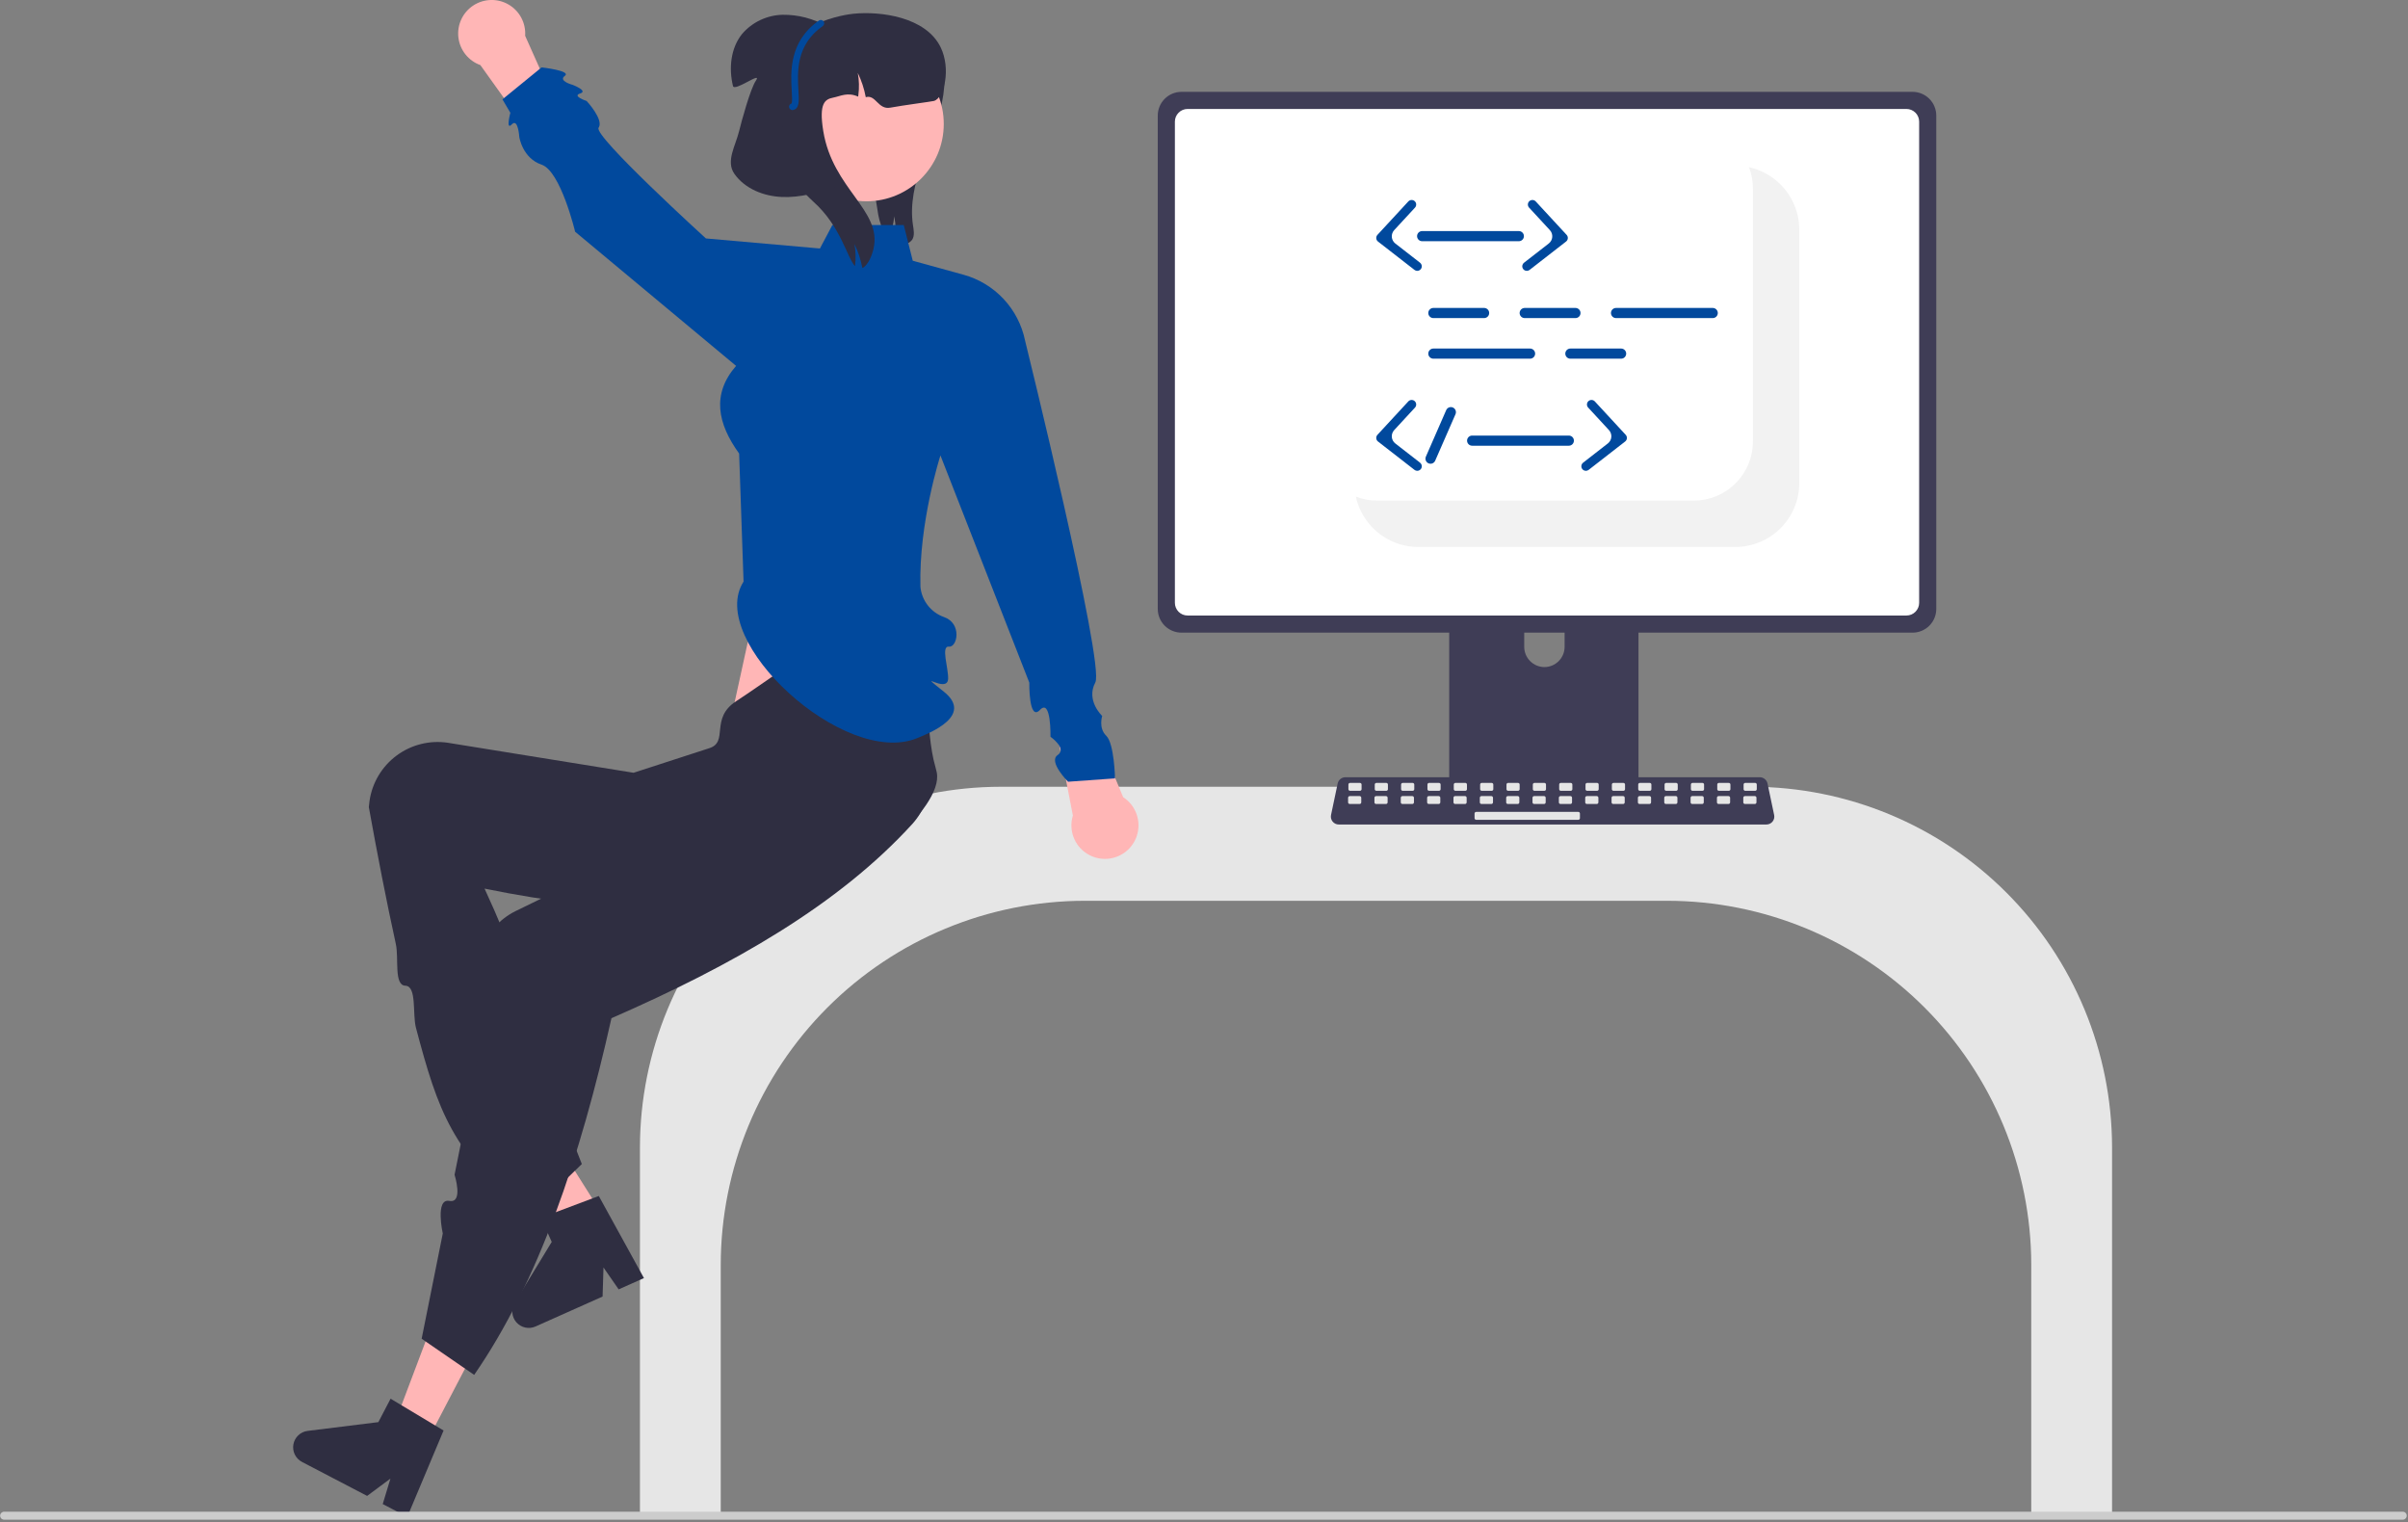 <svg xmlns="http://www.w3.org/2000/svg" width="1740" height="1100" viewBox="0 0 1740 1100" fill="none"><rect x="0" y="0" width="1740" height="1100" fill="#808080" stroke="none"/><g clip-path="url(#clip0_2002_1471)"><path d="M659.146 173.196C657.948 174.741 656.292 175.868 654.414 176.415C652.537 176.962 650.534 176.902 648.693 176.242C648.133 176.077 647.584 175.876 647.049 175.642C647.653 169.179 647.353 162.664 646.159 156.283C645.689 161.768 644.348 167.142 642.186 172.204C640.423 170.436 638.98 168.376 637.921 166.115C635.948 161.437 634.641 156.505 634.037 151.464C631.118 134.289 628.239 116.421 633.001 99.637C639.977 75.117 661.974 57.491 671.162 33.701L675.689 29.638C683.437 42.833 683.78 59.229 680.621 74.191C677.48 89.182 671.148 103.253 666.143 117.71C661.138 132.167 657.388 147.546 659.71 162.674C660.244 166.236 661.058 170.151 659.146 173.196Z" fill="#2F2E41"></path><path d="M558.55 380.662L529.051 515.583L657.897 557.548L638.95 380.662H558.55Z" fill="#FFB6B6"></path><path d="M1467.77 1096.69H1526.16V829.012C1526.08 759.932 1498.6 693.703 1449.75 644.856C1400.91 596.008 1334.68 568.531 1265.6 568.453H722.974C653.893 568.531 587.665 596.008 538.818 644.856C489.971 693.703 462.494 759.932 462.416 829.012V1096.69H520.802V913.82C520.881 844.098 548.613 777.253 597.914 727.951C647.216 678.649 714.06 650.917 783.783 650.838H1204.79C1274.51 650.917 1341.36 678.649 1390.66 727.951C1439.96 777.253 1467.69 844.098 1467.77 913.82V1096.69Z" fill="#E6E6E6"></path><path d="M1177.36 371.048H1053.77C1052.02 371.05 1050.34 371.747 1049.11 372.985C1047.87 374.223 1047.18 375.901 1047.18 377.649V572.887H1183.96V377.649C1183.96 376.782 1183.79 375.924 1183.46 375.122C1183.13 374.321 1182.64 373.593 1182.03 372.98C1181.42 372.367 1180.69 371.881 1179.89 371.549C1179.09 371.218 1178.23 371.047 1177.36 371.048ZM1115.98 481.98C1112.11 481.962 1108.41 480.418 1105.68 477.685C1102.95 474.952 1101.4 471.251 1101.39 467.386V444.867C1101.39 440.999 1102.93 437.292 1105.67 434.559C1108.4 431.827 1112.11 430.291 1115.98 430.291C1119.85 430.291 1123.56 431.827 1126.29 434.559C1129.03 437.292 1130.57 440.999 1130.57 444.867V467.386C1130.56 471.251 1129.01 474.952 1126.28 477.686C1123.55 480.419 1119.84 481.962 1115.98 481.98Z" fill="#3F3D56"></path><path d="M1382.02 66.358H853.711C849.172 66.366 844.821 68.172 841.611 71.382C838.402 74.591 836.595 78.942 836.588 83.481V439.984C836.592 444.524 838.398 448.876 841.608 452.087C844.818 455.297 849.171 457.102 853.711 457.106H1382.02C1386.56 457.102 1390.91 455.297 1394.12 452.087C1397.33 448.876 1399.13 444.524 1399.14 439.984V83.481C1399.13 78.942 1397.33 74.591 1394.12 71.382C1390.91 68.172 1386.56 66.366 1382.02 66.358Z" fill="#3F3D56"></path><path d="M1377.6 78.726H858.122C855.692 78.731 853.363 79.7 851.646 81.42C849.929 83.141 848.965 85.472 848.965 87.902V435.568C848.969 437.996 849.935 440.322 851.652 442.039C853.368 443.755 855.695 444.721 858.122 444.726H1377.6C1380.03 444.721 1382.36 443.755 1384.07 442.039C1385.79 440.322 1386.76 437.996 1386.76 435.568V87.902C1386.76 85.471 1385.8 83.141 1384.08 81.42C1382.36 79.7 1380.03 78.731 1377.6 78.726Z" fill="white"></path><path d="M1046.76 566.642V585.478C1046.76 586.454 1047.15 587.39 1047.84 588.08C1048.53 588.77 1049.46 589.159 1050.44 589.161H1180.7C1181.67 589.156 1182.61 588.766 1183.3 588.077C1183.99 587.387 1184.38 586.453 1184.38 585.478V566.642H1046.76Z" fill="#3F3D56"></path><path d="M1276.42 595.717H967.355C966.509 595.717 965.674 595.528 964.91 595.165C964.146 594.801 963.474 594.271 962.941 593.614C962.407 592.957 962.028 592.19 961.829 591.367C961.63 590.545 961.618 589.689 961.792 588.861L966.588 566.084C966.861 564.81 967.561 563.668 968.573 562.846C969.585 562.025 970.847 561.575 972.15 561.57H1271.62C1272.93 561.575 1274.19 562.025 1275.2 562.846C1276.21 563.668 1276.91 564.81 1277.19 566.084L1281.98 588.861C1282.16 589.689 1282.14 590.545 1281.95 591.367C1281.75 592.19 1281.37 592.957 1280.83 593.614C1280.3 594.271 1279.63 594.801 1278.86 595.165C1278.1 595.528 1277.26 595.717 1276.42 595.717Z" fill="#3F3D56"></path><path d="M982.682 565.67H975.529C974.875 565.67 974.346 566.2 974.346 566.853V570.198C974.346 570.852 974.875 571.381 975.529 571.381H982.682C983.335 571.381 983.865 570.852 983.865 570.198V566.853C983.865 566.2 983.335 565.67 982.682 565.67Z" fill="#E6E6E6"></path><path d="M1001.72 565.67H994.566C993.912 565.67 993.383 566.2 993.383 566.853V570.198C993.383 570.852 993.912 571.381 994.566 571.381H1001.72C1002.37 571.381 1002.9 570.852 1002.9 570.198V566.853C1002.9 566.2 1002.37 565.67 1001.72 565.67Z" fill="#E6E6E6"></path><path d="M1020.76 565.67H1013.6C1012.95 565.67 1012.42 566.2 1012.42 566.853V570.198C1012.42 570.852 1012.95 571.381 1013.6 571.381H1020.76C1021.41 571.381 1021.94 570.852 1021.94 570.198V566.853C1021.94 566.2 1021.41 565.67 1020.76 565.67Z" fill="#E6E6E6"></path><path d="M1039.79 565.67H1032.64C1031.99 565.67 1031.46 566.2 1031.46 566.853V570.198C1031.46 570.852 1031.99 571.381 1032.64 571.381H1039.79C1040.45 571.381 1040.98 570.852 1040.98 570.198V566.853C1040.98 566.2 1040.45 565.67 1039.79 565.67Z" fill="#E6E6E6"></path><path d="M1058.83 565.67H1051.68C1051.02 565.67 1050.49 566.2 1050.49 566.853V570.198C1050.49 570.852 1051.02 571.381 1051.68 571.381H1058.83C1059.48 571.381 1060.01 570.852 1060.01 570.198V566.853C1060.01 566.2 1059.48 565.67 1058.83 565.67Z" fill="#E6E6E6"></path><path d="M1077.87 565.67H1070.72C1070.06 565.67 1069.53 566.2 1069.53 566.853V570.198C1069.53 570.852 1070.06 571.381 1070.72 571.381H1077.87C1078.52 571.381 1079.05 570.852 1079.05 570.198V566.853C1079.05 566.2 1078.52 565.67 1077.87 565.67Z" fill="#E6E6E6"></path><path d="M1096.91 565.67H1089.75C1089.1 565.67 1088.57 566.2 1088.57 566.853V570.198C1088.57 570.852 1089.1 571.381 1089.75 571.381H1096.91C1097.56 571.381 1098.09 570.852 1098.09 570.198V566.853C1098.09 566.2 1097.56 565.67 1096.91 565.67Z" fill="#E6E6E6"></path><path d="M1115.95 565.67H1108.79C1108.14 565.67 1107.61 566.2 1107.61 566.853V570.198C1107.61 570.852 1108.14 571.381 1108.79 571.381H1115.95C1116.6 571.381 1117.13 570.852 1117.13 570.198V566.853C1117.13 566.2 1116.6 565.67 1115.95 565.67Z" fill="#E6E6E6"></path><path d="M1134.98 565.67H1127.83C1127.18 565.67 1126.65 566.2 1126.65 566.853V570.198C1126.65 570.852 1127.18 571.381 1127.83 571.381H1134.98C1135.64 571.381 1136.17 570.852 1136.17 570.198V566.853C1136.17 566.2 1135.64 565.67 1134.98 565.67Z" fill="#E6E6E6"></path><path d="M1154.02 565.67H1146.86C1146.21 565.67 1145.68 566.2 1145.68 566.853V570.198C1145.68 570.852 1146.21 571.381 1146.86 571.381H1154.02C1154.67 571.381 1155.2 570.852 1155.2 570.198V566.853C1155.2 566.2 1154.67 565.67 1154.02 565.67Z" fill="#E6E6E6"></path><path d="M1173.06 565.67H1165.91C1165.25 565.67 1164.72 566.2 1164.72 566.853V570.198C1164.72 570.852 1165.25 571.381 1165.91 571.381H1173.06C1173.71 571.381 1174.24 570.852 1174.24 570.198V566.853C1174.24 566.2 1173.71 565.67 1173.06 565.67Z" fill="#E6E6E6"></path><path d="M1192.1 565.67H1184.94C1184.29 565.67 1183.76 566.2 1183.76 566.853V570.198C1183.76 570.852 1184.29 571.381 1184.94 571.381H1192.1C1192.75 571.381 1193.28 570.852 1193.28 570.198V566.853C1193.28 566.2 1192.75 565.67 1192.1 565.67Z" fill="#E6E6E6"></path><path d="M1211.13 565.67H1203.98C1203.33 565.67 1202.8 566.2 1202.8 566.853V570.198C1202.8 570.852 1203.33 571.381 1203.98 571.381H1211.13C1211.79 571.381 1212.32 570.852 1212.32 570.198V566.853C1212.32 566.2 1211.79 565.67 1211.13 565.67Z" fill="#E6E6E6"></path><path d="M1230.17 565.67H1223.02C1222.36 565.67 1221.83 566.2 1221.83 566.853V570.198C1221.83 570.852 1222.36 571.381 1223.02 571.381H1230.17C1230.82 571.381 1231.35 570.852 1231.35 570.198V566.853C1231.35 566.2 1230.82 565.67 1230.17 565.67Z" fill="#E6E6E6"></path><path d="M1249.21 565.67H1242.05C1241.4 565.67 1240.87 566.2 1240.87 566.853V570.198C1240.87 570.852 1241.4 571.381 1242.05 571.381H1249.21C1249.86 571.381 1250.39 570.852 1250.39 570.198V566.853C1250.39 566.2 1249.86 565.67 1249.21 565.67Z" fill="#E6E6E6"></path><path d="M1268.25 565.67H1261.09C1260.44 565.67 1259.91 566.2 1259.91 566.853V570.198C1259.91 570.852 1260.44 571.381 1261.09 571.381H1268.25C1268.9 571.381 1269.43 570.852 1269.43 570.198V566.853C1269.43 566.2 1268.9 565.67 1268.25 565.67Z" fill="#E6E6E6"></path><path d="M982.455 575.19H975.302C974.649 575.19 974.119 575.72 974.119 576.373V579.719C974.119 580.372 974.649 580.902 975.302 580.902H982.455C983.108 580.902 983.638 580.372 983.638 579.719V576.373C983.638 575.72 983.108 575.19 982.455 575.19Z" fill="#E6E6E6"></path><path d="M1001.5 575.19H994.343C993.69 575.19 993.16 575.72 993.16 576.373V579.719C993.16 580.372 993.69 580.902 994.343 580.902H1001.5C1002.15 580.902 1002.68 580.372 1002.68 579.719V576.373C1002.68 575.72 1002.15 575.19 1001.5 575.19Z" fill="#E6E6E6"></path><path d="M1020.53 575.19H1013.38C1012.72 575.19 1012.19 575.72 1012.19 576.373V579.719C1012.19 580.372 1012.72 580.902 1013.38 580.902H1020.53C1021.18 580.902 1021.71 580.372 1021.71 579.719V576.373C1021.71 575.72 1021.18 575.19 1020.53 575.19Z" fill="#E6E6E6"></path><path d="M1039.57 575.19H1032.41C1031.76 575.19 1031.23 575.72 1031.23 576.373V579.719C1031.23 580.372 1031.76 580.902 1032.41 580.902H1039.57C1040.22 580.902 1040.75 580.372 1040.75 579.719V576.373C1040.75 575.72 1040.22 575.19 1039.57 575.19Z" fill="#E6E6E6"></path><path d="M1058.61 575.19H1051.45C1050.8 575.19 1050.27 575.72 1050.27 576.373V579.719C1050.27 580.372 1050.8 580.902 1051.45 580.902H1058.61C1059.26 580.902 1059.79 580.372 1059.79 579.719V576.373C1059.79 575.72 1059.26 575.19 1058.61 575.19Z" fill="#E6E6E6"></path><path d="M1077.64 575.19H1070.49C1069.84 575.19 1069.31 575.72 1069.31 576.373V579.719C1069.31 580.372 1069.84 580.902 1070.49 580.902H1077.64C1078.3 580.902 1078.83 580.372 1078.83 579.719V576.373C1078.83 575.72 1078.3 575.19 1077.64 575.19Z" fill="#E6E6E6"></path><path d="M1096.68 575.19H1089.53C1088.88 575.19 1088.35 575.72 1088.35 576.373V579.719C1088.35 580.372 1088.88 580.902 1089.53 580.902H1096.68C1097.33 580.902 1097.86 580.372 1097.86 579.719V576.373C1097.86 575.72 1097.33 575.19 1096.68 575.19Z" fill="#E6E6E6"></path><path d="M1115.72 575.19H1108.57C1107.91 575.19 1107.38 575.72 1107.38 576.373V579.719C1107.38 580.372 1107.91 580.902 1108.57 580.902H1115.72C1116.37 580.902 1116.9 580.372 1116.9 579.719V576.373C1116.9 575.72 1116.37 575.19 1115.72 575.19Z" fill="#E6E6E6"></path><path d="M1134.76 575.19H1127.6C1126.95 575.19 1126.42 575.72 1126.42 576.373V579.719C1126.42 580.372 1126.95 580.902 1127.6 580.902H1134.76C1135.41 580.902 1135.94 580.372 1135.94 579.719V576.373C1135.94 575.72 1135.41 575.19 1134.76 575.19Z" fill="#E6E6E6"></path><path d="M1153.79 575.19H1146.64C1145.99 575.19 1145.46 575.72 1145.46 576.373V579.719C1145.46 580.372 1145.99 580.902 1146.64 580.902H1153.79C1154.45 580.902 1154.98 580.372 1154.98 579.719V576.373C1154.98 575.72 1154.45 575.19 1153.79 575.19Z" fill="#E6E6E6"></path><path d="M1172.83 575.19H1165.68C1165.03 575.19 1164.5 575.72 1164.5 576.373V579.719C1164.5 580.372 1165.03 580.902 1165.68 580.902H1172.83C1173.49 580.902 1174.01 580.372 1174.01 579.719V576.373C1174.01 575.72 1173.49 575.19 1172.83 575.19Z" fill="#E6E6E6"></path><path d="M1191.87 575.19H1184.72C1184.06 575.19 1183.53 575.72 1183.53 576.373V579.719C1183.53 580.372 1184.06 580.902 1184.72 580.902H1191.87C1192.52 580.902 1193.05 580.372 1193.05 579.719V576.373C1193.05 575.72 1192.52 575.19 1191.87 575.19Z" fill="#E6E6E6"></path><path d="M1210.91 575.19H1203.75C1203.1 575.19 1202.57 575.72 1202.57 576.373V579.719C1202.57 580.372 1203.1 580.902 1203.75 580.902H1210.91C1211.56 580.902 1212.09 580.372 1212.09 579.719V576.373C1212.09 575.72 1211.56 575.19 1210.91 575.19Z" fill="#E6E6E6"></path><path d="M1229.95 575.19H1222.79C1222.14 575.19 1221.61 575.72 1221.61 576.373V579.719C1221.61 580.372 1222.14 580.902 1222.79 580.902H1229.95C1230.6 580.902 1231.13 580.372 1231.13 579.719V576.373C1231.13 575.72 1230.6 575.19 1229.95 575.19Z" fill="#E6E6E6"></path><path d="M1248.98 575.19H1241.83C1241.18 575.19 1240.65 575.72 1240.65 576.373V579.719C1240.65 580.372 1241.18 580.902 1241.83 580.902H1248.98C1249.64 580.902 1250.17 580.372 1250.17 579.719V576.373C1250.17 575.72 1249.64 575.19 1248.98 575.19Z" fill="#E6E6E6"></path><path d="M1268.02 575.19H1260.87C1260.22 575.19 1259.69 575.72 1259.69 576.373V579.719C1259.69 580.372 1260.22 580.902 1260.87 580.902H1268.02C1268.67 580.902 1269.2 580.372 1269.2 579.719V576.373C1269.2 575.72 1268.67 575.19 1268.02 575.19Z" fill="#E6E6E6"></path><path d="M1140.47 586.612H1066.68C1066.03 586.612 1065.5 587.142 1065.5 587.795V591.141C1065.5 591.794 1066.03 592.324 1066.68 592.324H1140.47C1141.12 592.324 1141.65 591.794 1141.65 591.141V587.795C1141.65 587.142 1141.12 586.612 1140.47 586.612Z" fill="#E6E6E6"></path><path d="M1300.15 165.999V348.991C1300.15 361.246 1295.28 372.998 1286.61 381.663C1277.95 390.329 1266.19 395.198 1253.94 395.199H1024.91C1015.89 395.201 1007.07 392.567 999.533 387.62C991.995 382.673 986.067 375.63 982.48 367.358C981.279 364.624 980.361 361.774 979.742 358.853C984.611 360.737 989.787 361.698 995.008 361.688H1224.04C1235.33 361.672 1246.16 357.179 1254.14 349.194C1262.13 341.209 1266.62 330.383 1266.64 319.09V136.098C1266.65 130.877 1265.69 125.701 1263.8 120.832C1266.72 121.451 1269.57 122.369 1272.31 123.57C1280.58 127.157 1287.62 133.085 1292.57 140.623C1297.52 148.162 1300.15 156.982 1300.15 165.999Z" fill="#F2F2F2"></path><path d="M445.703 894.057L422.986 908.123L356.062 825.859L389.588 805.103L445.703 894.057Z" fill="#FFB6B6"></path><path d="M465.313 923.441L447.04 931.598L436.077 915.802L435.424 936.783L386.959 958.419C384.636 959.456 382.042 959.723 379.556 959.182C377.07 958.641 374.823 957.319 373.141 955.41C371.46 953.5 370.433 951.104 370.21 948.569C369.987 946.035 370.58 943.496 371.903 941.322L398.673 897.315L390.887 879.874L432.681 864.131L465.313 923.441Z" fill="#2F2E41"></path><path d="M382.063 878.233L420.43 841.052C391.926 770.712 389.648 727.113 350.131 642.041C443.888 661.217 510.919 660.052 588.458 642.858C614.708 637.129 682.439 584.811 676.87 557.985C676.61 556.731 676.302 555.489 675.948 554.258C667.625 525.88 673.486 482.424 655.471 450.933C622.141 438.367 571.504 480.799 531.893 506.664C512.792 519.136 526.774 536.132 512.508 540.588L457.821 558.34L323.648 536.67C317.164 535.687 310.549 535.997 304.185 537.583C297.821 539.168 291.834 541.998 286.568 545.908C281.303 549.818 276.864 554.731 273.506 560.365C270.148 565.999 267.939 572.242 267.005 578.733C266.778 580.19 266.614 581.655 266.512 583.127C272.685 617.301 279.121 650.578 286.049 682.167C288.286 692.364 284.51 711.912 292.92 712.203C301.331 712.494 297.943 732.712 300.562 742.596C316.687 803.449 326.884 832.898 382.063 878.233Z" fill="#2F2E41"></path><path d="M308.631 1041.31L284.965 1028.96L322.409 929.77L357.338 948.001L308.631 1041.31Z" fill="#FFB6B6"></path><path d="M304.686 967.259L342.634 993.387C389.144 926.123 419.343 836.24 441.833 735.667C529.401 697.467 606.024 653.764 659.419 595.143C668.188 585.315 672.786 572.46 672.239 559.3C671.692 546.14 666.043 533.71 656.489 524.643C655.555 523.768 654.588 522.929 653.591 522.126C630.463 503.704 579.098 514.304 546.267 498.906L487.619 580.079L494.36 598.985L473.958 608.918L456.732 617.304L437.012 626.903L372.368 658.373C366.508 661.302 361.285 665.363 357.002 670.321C352.718 675.279 349.459 681.036 347.411 687.26C345.364 693.483 344.569 700.051 345.072 706.584C345.576 713.116 347.368 719.485 350.345 725.321C350.998 726.643 351.707 727.935 352.471 729.198L328.463 848.802C328.463 848.802 335.069 869.624 324.675 867.676C314.28 865.728 319.944 891.241 319.944 891.241L304.686 967.259Z" fill="#2F2E41"></path><path d="M294.297 1095.98L276.557 1086.72L282.132 1068.32L265.28 1080.83L218.228 1056.28C215.972 1055.1 214.152 1053.23 213.033 1050.95C211.914 1048.66 211.554 1046.08 212.007 1043.58C212.459 1041.07 213.7 1038.78 215.549 1037.03C217.397 1035.28 219.755 1034.17 222.28 1033.86L273.399 1027.52L282.236 1010.59L320.527 1033.57L294.297 1095.98Z" fill="#2F2E41"></path><path d="M811.575 575.978L783.896 509.087L762.088 521.202L775.258 589.248C773.939 593.559 773.849 598.152 774.997 602.512C776.145 606.871 778.487 610.824 781.759 613.926C785.031 617.027 789.103 619.155 793.517 620.069C797.932 620.983 802.514 620.648 806.748 619.1C810.983 617.553 814.702 614.856 817.487 611.311C820.272 607.766 822.013 603.514 822.515 599.034C823.016 594.554 822.258 590.023 820.326 585.95C818.393 581.877 815.363 578.423 811.575 575.978Z" fill="#FFB6B6"></path><path d="M347.108 47.027L389.224 105.907L407.719 89.165L379.474 25.873C379.782 21.376 378.829 16.881 376.722 12.896C374.616 8.91 371.44 5.59 367.55 3.311C363.661 1.031 359.213 -0.118 354.706 -0.008C350.199 0.101 345.812 1.466 342.038 3.933C338.265 6.399 335.254 9.869 333.344 13.953C331.434 18.037 330.702 22.572 331.228 27.049C331.755 31.527 333.52 35.769 336.326 39.298C339.131 42.827 342.865 45.503 347.108 47.027Z" fill="#FFB6B6"></path><path d="M537.293 420.215C509.976 462.586 610.054 554.905 662.741 533.318C671.966 529.538 703.702 517.052 682.009 499.743C660.317 482.433 684.525 501.805 685.097 490.537C685.479 483.003 679.647 466.477 685.732 467.186C691.818 467.894 695.311 450.293 682.057 445.81C677.448 444.165 673.405 441.239 670.401 437.376C667.396 433.513 665.556 428.874 665.095 424.002C663.828 377.56 679.556 329.072 679.556 329.072L743.763 493.2C743.763 493.2 743.289 521.595 751.477 512.918C759.664 504.241 759.069 532.325 759.069 532.325C759.069 532.325 771.244 540.822 764.242 545.551C757.241 550.28 771.78 564.818 771.78 564.818L805.703 562.395C805.703 562.395 805.172 537.195 799.38 531.622C793.588 526.049 796.433 517.279 796.433 517.279C796.433 517.279 784.491 506.172 791.463 493.091C798.434 480.01 740.696 246.028 740.696 246.028C738.383 234.771 733.002 224.372 725.148 215.982C717.295 207.592 707.274 201.537 696.194 198.486L659.554 188.398L653.048 162.584H601.457L592.471 179.546L510.085 172.276C510.085 172.276 428.566 98.106 432.546 92.314C436.526 86.523 423.89 72.964 423.89 72.964C423.89 72.964 413.097 69.432 419.187 67.546C425.277 65.66 413.766 61.3 413.766 61.3C413.766 61.3 403.105 58.498 408.133 54.81C413.162 51.121 391.354 48.698 391.354 48.698L363.059 71.784L368.777 81.481C368.777 81.481 365.291 94.686 369.841 89.865C374.392 85.045 375.248 99.034 375.248 99.034C375.248 99.034 377.572 114.353 391.353 118.968C405.135 123.584 415.584 167.43 415.584 167.43L531.893 264.354C514.179 284.687 518.395 305.949 534.088 327.698L537.293 420.215Z" fill="#01499D"></path><path d="M626.091 145.433C656.945 145.433 681.957 120.42 681.957 89.566C681.957 58.712 656.945 33.7 626.091 33.7C595.237 33.7 570.225 58.712 570.225 89.566C570.225 120.42 595.237 145.433 626.091 145.433Z" fill="#FFB6B6"></path><path d="M674.856 72.931C673.426 73.343 652.442 76.081 643.355 77.778C634.438 79.449 632.888 68.085 625.594 70.217C625.598 70.168 625.59 70.118 625.57 70.072C624.439 64.051 622.508 58.208 619.827 52.698C620.8 57.975 620.939 63.371 620.239 68.691C620.235 68.829 620.219 68.967 620.191 69.103C620.166 69.345 620.118 69.563 620.094 69.805C612.388 66.413 607.494 69.442 602.163 70.508C596.202 71.695 591.55 74.312 594.894 94.739C601.751 136.756 637.419 151.755 631.24 179.548C630.028 185.048 626.975 191.93 623.147 193.65C622.016 187.629 620.085 181.786 617.404 176.276C618.377 181.553 618.516 186.949 617.816 192.269C611.88 185.848 607.591 163.41 587.624 145.624C582.705 141.263 558.063 115.384 555.106 109.278C556.014 114.16 556.452 119.117 556.415 124.083C556.421 127.406 556.194 130.726 555.736 134.018C555.736 134.23 555.712 134.441 555.664 134.648C555.639 135.035 555.567 135.375 555.518 135.738C555.47 136.15 555.397 136.538 555.324 136.95C547.256 135.786 540.107 134.381 536.739 131.086C520.359 115.142 540.35 84.078 551.278 55.97C566.907 15.722 612.291 10.367 616.701 9.931C636.135 7.968 668.968 12.136 679.702 34.162C687.213 49.597 682.416 70.75 674.856 72.931Z" fill="#2F2E41"></path><path d="M557.055 82.016L597.524 19.063C587.825 13.433 576.781 10.536 565.567 10.68C559.979 10.796 554.478 12.089 549.422 14.473C544.366 16.858 539.87 20.281 536.226 24.519C527.961 34.791 526.543 49.312 529.639 62.127C530.709 66.553 551.074 50.98 546.228 58.25C542.249 63.941 535.744 87.864 534.112 94.596C531.486 105.432 524.266 116.554 530.698 125.661C538.304 136.431 551.876 141.784 565.049 142.327C578.222 142.871 591.188 139.221 603.708 135.086L557.055 82.016Z" fill="#2F2E41"></path><path d="M572.606 79.534C572.022 79.533 571.457 79.321 571.017 78.937C570.576 78.553 570.289 78.023 570.209 77.444C570.128 76.865 570.259 76.277 570.578 75.787C570.897 75.298 571.383 74.94 571.945 74.78C572.58 73.731 572.32 69.319 572.11 65.754C571.322 52.369 570.003 29.968 591.752 14.846C592.279 14.479 592.931 14.337 593.563 14.45C594.196 14.564 594.757 14.924 595.124 15.451C595.491 15.979 595.633 16.631 595.519 17.263C595.406 17.895 595.046 18.457 594.518 18.823C575.001 32.395 576.172 52.3 576.948 65.469C577.391 72.999 577.712 78.438 573.144 79.473C572.968 79.513 572.787 79.534 572.606 79.534Z" fill="#01499D"></path><path d="M0.102 1095.12C0.099 1095.88 0.4 1096.62 0.938 1097.16C1.475 1097.7 2.205 1098 2.968 1098H1736.2C1736.97 1098 1737.7 1097.7 1738.24 1097.16C1738.78 1096.62 1739.09 1095.89 1739.09 1095.12C1739.09 1094.36 1738.78 1093.62 1738.24 1093.08C1737.7 1092.54 1736.97 1092.24 1736.2 1092.24H2.985C2.608 1092.24 2.234 1092.31 1.884 1092.45C1.535 1092.6 1.217 1092.81 0.95 1093.07C0.682 1093.34 0.469 1093.66 0.324 1094C0.178 1094.35 0.103 1094.73 0.102 1095.1L0.102 1095.12Z" fill="#CCCCCC"></path><path d="M1072.41 229.83H1035.74C1034.77 229.83 1033.84 229.444 1033.15 228.756C1032.46 228.069 1032.07 227.136 1032.07 226.164C1032.07 225.191 1032.46 224.259 1033.15 223.571C1033.84 222.883 1034.77 222.497 1035.74 222.497H1072.41C1073.38 222.497 1074.31 222.883 1075 223.571C1075.69 224.259 1076.07 225.191 1076.07 226.164C1076.07 227.136 1075.69 228.069 1075 228.756C1074.31 229.444 1073.38 229.83 1072.41 229.83Z" fill="#01499D"></path><path d="M1138.41 229.83H1101.74C1101.26 229.83 1100.78 229.736 1100.34 229.551C1099.89 229.367 1099.49 229.097 1099.15 228.756C1098.81 228.416 1098.54 228.012 1098.35 227.567C1098.17 227.122 1098.07 226.645 1098.07 226.164C1098.07 225.682 1098.17 225.205 1098.35 224.761C1098.54 224.316 1098.81 223.911 1099.15 223.571C1099.49 223.231 1099.89 222.96 1100.34 222.776C1100.78 222.592 1101.26 222.497 1101.74 222.497H1138.41C1138.89 222.497 1139.36 222.592 1139.81 222.776C1140.25 222.96 1140.66 223.231 1141 223.571C1141.34 223.911 1141.61 224.316 1141.79 224.761C1141.98 225.205 1142.07 225.682 1142.07 226.164C1142.07 226.645 1141.98 227.122 1141.79 227.567C1141.61 228.012 1141.34 228.416 1141 228.756C1140.66 229.097 1140.25 229.367 1139.81 229.551C1139.36 229.736 1138.89 229.83 1138.41 229.83Z" fill="#01499D"></path><path d="M1171.4 259.163H1134.74C1134.26 259.163 1133.78 259.069 1133.33 258.884C1132.89 258.7 1132.48 258.43 1132.14 258.089C1131.8 257.749 1131.53 257.345 1131.35 256.9C1131.17 256.455 1131.07 255.978 1131.07 255.497C1131.07 255.015 1131.17 254.538 1131.35 254.094C1131.53 253.649 1131.8 253.244 1132.14 252.904C1132.48 252.564 1132.89 252.293 1133.33 252.109C1133.78 251.925 1134.26 251.83 1134.74 251.83H1171.4C1171.89 251.83 1172.36 251.925 1172.81 252.109C1173.25 252.293 1173.66 252.564 1174 252.904C1174.34 253.244 1174.61 253.649 1174.79 254.094C1174.98 254.538 1175.07 255.015 1175.07 255.497C1175.07 255.978 1174.98 256.455 1174.79 256.9C1174.61 257.345 1174.34 257.749 1174 258.089C1173.66 258.43 1173.25 258.7 1172.81 258.884C1172.36 259.069 1171.89 259.163 1171.4 259.163Z" fill="#01499D"></path><path d="M1105.61 259.163H1035.74C1034.77 259.163 1033.84 258.777 1033.15 258.089C1032.46 257.402 1032.07 256.469 1032.07 255.497C1032.07 254.524 1032.46 253.592 1033.15 252.904C1033.84 252.216 1034.77 251.83 1035.74 251.83H1105.61C1106.58 251.83 1107.51 252.216 1108.2 252.904C1108.89 253.592 1109.28 254.524 1109.28 255.497C1109.28 256.469 1108.89 257.402 1108.2 258.089C1107.51 258.777 1106.58 259.163 1105.61 259.163Z" fill="#01499D"></path><path d="M1237.61 229.83H1167.74C1166.76 229.83 1165.83 229.444 1165.14 228.756C1164.46 228.069 1164.07 227.136 1164.07 226.164C1164.07 225.191 1164.46 224.259 1165.14 223.571C1165.83 222.883 1166.76 222.497 1167.74 222.497H1237.61C1238.09 222.497 1238.56 222.592 1239.01 222.776C1239.45 222.96 1239.86 223.231 1240.2 223.571C1240.54 223.911 1240.81 224.316 1240.99 224.761C1241.18 225.205 1241.27 225.682 1241.27 226.164C1241.27 226.645 1241.18 227.122 1240.99 227.567C1240.81 228.012 1240.54 228.416 1240.2 228.756C1239.86 229.097 1239.45 229.367 1239.01 229.551C1238.56 229.736 1238.09 229.83 1237.61 229.83Z" fill="#01499D"></path><path d="M1097.51 174.283H1027.64C1027.16 174.284 1026.68 174.19 1026.23 174.006C1025.79 173.822 1025.38 173.553 1025.04 173.212C1024.7 172.871 1024.43 172.467 1024.24 172.021C1024.06 171.576 1023.96 171.098 1023.96 170.616C1023.96 170.134 1024.06 169.656 1024.24 169.211C1024.43 168.765 1024.7 168.36 1025.04 168.02C1025.38 167.679 1025.79 167.409 1026.23 167.226C1026.68 167.042 1027.16 166.948 1027.64 166.949H1097.51C1098.48 166.949 1099.41 167.336 1100.1 168.023C1100.79 168.711 1101.17 169.643 1101.17 170.616C1101.17 171.588 1100.79 172.521 1100.1 173.209C1099.41 173.896 1098.48 174.283 1097.51 174.283Z" fill="#01499D"></path><path d="M1103.25 195.703C1102.57 195.703 1101.9 195.49 1101.34 195.092C1100.79 194.695 1100.37 194.133 1100.14 193.485C1099.92 192.838 1099.91 192.137 1100.1 191.481C1100.3 190.825 1100.69 190.247 1101.24 189.827L1119.13 175.921C1119.84 175.362 1120.44 174.66 1120.87 173.859C1121.31 173.058 1121.57 172.176 1121.64 171.269C1121.72 170.361 1121.6 169.448 1121.31 168.587C1121.01 167.726 1120.54 166.937 1119.92 166.268L1104.9 150.007C1104.61 149.691 1104.38 149.319 1104.23 148.915C1104.08 148.51 1104.01 148.08 1104.03 147.649C1104.05 147.219 1104.15 146.795 1104.33 146.404C1104.51 146.012 1104.77 145.66 1105.08 145.367C1105.4 145.075 1105.77 144.847 1106.18 144.698C1106.58 144.549 1107.01 144.481 1107.44 144.498C1107.87 144.515 1108.3 144.616 1108.69 144.797C1109.08 144.977 1109.43 145.233 1109.72 145.55L1132.03 169.696C1132.34 170.03 1132.57 170.424 1132.72 170.854C1132.87 171.284 1132.93 171.74 1132.89 172.193C1132.85 172.647 1132.72 173.087 1132.5 173.487C1132.29 173.887 1131.99 174.238 1131.63 174.517L1105.27 195.012C1104.69 195.46 1103.98 195.703 1103.25 195.703Z" fill="#01499D"></path><path d="M1024.1 195.703C1024.79 195.703 1025.46 195.49 1026.01 195.092C1026.57 194.695 1026.99 194.133 1027.21 193.485C1027.43 192.838 1027.45 192.137 1027.25 191.481C1027.06 190.825 1026.66 190.247 1026.12 189.827L1008.23 175.921C1007.51 175.362 1006.92 174.66 1006.48 173.859C1006.05 173.058 1005.79 172.176 1005.71 171.269C1005.64 170.361 1005.75 169.448 1006.05 168.587C1006.35 167.726 1006.82 166.937 1007.44 166.268L1022.46 150.007C1022.75 149.691 1022.98 149.319 1023.12 148.915C1023.27 148.51 1023.34 148.08 1023.32 147.649C1023.31 147.219 1023.21 146.795 1023.03 146.404C1022.84 146.012 1022.59 145.66 1022.27 145.367C1021.96 145.075 1021.58 144.847 1021.18 144.698C1020.78 144.549 1020.35 144.481 1019.91 144.498C1019.48 144.515 1019.06 144.616 1018.67 144.797C1018.28 144.977 1017.93 145.233 1017.63 145.55L995.327 169.696C995.019 170.03 994.783 170.424 994.634 170.854C994.486 171.284 994.429 171.74 994.466 172.193C994.503 172.647 994.634 173.087 994.851 173.487C995.067 173.887 995.364 174.238 995.723 174.517L1022.09 195.012C1022.67 195.46 1023.37 195.703 1024.1 195.703Z" fill="#01499D"></path><path d="M1133.63 322.042H1063.76C1062.78 322.042 1061.85 321.656 1061.16 320.968C1060.48 320.281 1060.09 319.348 1060.09 318.376C1060.09 317.403 1060.48 316.471 1061.16 315.783C1061.85 315.095 1062.78 314.709 1063.76 314.709H1133.63C1134.6 314.709 1135.53 315.095 1136.22 315.783C1136.91 316.471 1137.29 317.403 1137.29 318.376C1137.29 319.348 1136.91 320.281 1136.22 320.968C1135.53 321.656 1134.6 322.042 1133.63 322.042Z" fill="#01499D"></path><path d="M1145.94 340.181C1145.26 340.182 1144.59 339.968 1144.03 339.571C1143.47 339.173 1143.05 338.611 1142.83 337.964C1142.61 337.316 1142.6 336.616 1142.79 335.96C1142.99 335.304 1143.38 334.725 1143.92 334.305L1161.81 320.399C1162.53 319.84 1163.13 319.138 1163.56 318.337C1163.99 317.537 1164.26 316.655 1164.33 315.747C1164.41 314.84 1164.29 313.927 1163.99 313.066C1163.7 312.205 1163.23 311.415 1162.61 310.746L1147.59 294.486C1147.3 294.169 1147.07 293.798 1146.92 293.393C1146.77 292.989 1146.7 292.559 1146.72 292.128C1146.74 291.697 1146.84 291.274 1147.02 290.882C1147.2 290.491 1147.45 290.138 1147.77 289.846C1148.09 289.553 1148.46 289.326 1148.86 289.176C1149.27 289.027 1149.7 288.959 1150.13 288.976C1150.56 288.993 1150.98 289.095 1151.37 289.275C1151.77 289.456 1152.12 289.712 1152.41 290.029L1174.72 314.174C1175.02 314.508 1175.26 314.903 1175.41 315.333C1175.56 315.763 1175.61 316.219 1175.58 316.672C1175.54 317.125 1175.41 317.566 1175.19 317.966C1174.98 318.366 1174.68 318.716 1174.32 318.995L1147.95 339.49C1147.38 339.939 1146.67 340.182 1145.94 340.181Z" fill="#01499D"></path><path d="M1024.1 340.181C1024.79 340.182 1025.46 339.968 1026.01 339.571C1026.57 339.173 1026.99 338.611 1027.21 337.964C1027.43 337.316 1027.45 336.616 1027.25 335.96C1027.06 335.304 1026.66 334.725 1026.12 334.305L1008.23 320.399C1007.51 319.84 1006.92 319.138 1006.48 318.337C1006.05 317.537 1005.79 316.655 1005.71 315.747C1005.64 314.84 1005.75 313.927 1006.05 313.066C1006.35 312.205 1006.82 311.415 1007.44 310.746L1022.46 294.486C1023.05 293.846 1023.36 292.998 1023.32 292.128C1023.29 291.258 1022.91 290.437 1022.27 289.846C1021.63 289.255 1020.78 288.942 1019.91 288.976C1019.04 289.01 1018.22 289.389 1017.63 290.029L995.327 314.174C995.019 314.508 994.783 314.903 994.634 315.333C994.486 315.763 994.429 316.219 994.466 316.672C994.503 317.125 994.634 317.566 994.851 317.966C995.067 318.366 995.364 318.716 995.723 318.995L1022.09 339.49C1022.67 339.939 1023.37 340.182 1024.1 340.181Z" fill="#01499D"></path><path d="M1030.34 329.909L1045.02 296.313C1045.42 295.426 1046.14 294.731 1047.05 294.379C1047.95 294.028 1048.96 294.049 1049.85 294.437C1050.73 294.825 1051.43 295.55 1051.79 296.452C1052.14 297.354 1052.13 298.36 1051.74 299.25L1037.06 332.847C1036.87 333.29 1036.59 333.691 1036.24 334.028C1035.89 334.364 1035.48 334.628 1035.04 334.805C1034.59 334.982 1034.11 335.069 1033.62 335.06C1033.14 335.051 1032.66 334.947 1032.22 334.754C1031.78 334.56 1031.38 334.281 1031.04 333.933C1030.71 333.584 1030.45 333.173 1030.27 332.723C1030.1 332.273 1030.01 331.793 1030.02 331.31C1030.04 330.827 1030.14 330.351 1030.34 329.909Z" fill="#01499D"></path></g><defs><clipPath id="clip0_2002_1471"><rect width="1738.98" height="1100" fill="white" transform="translate(0.102)"></rect></clipPath></defs></svg>